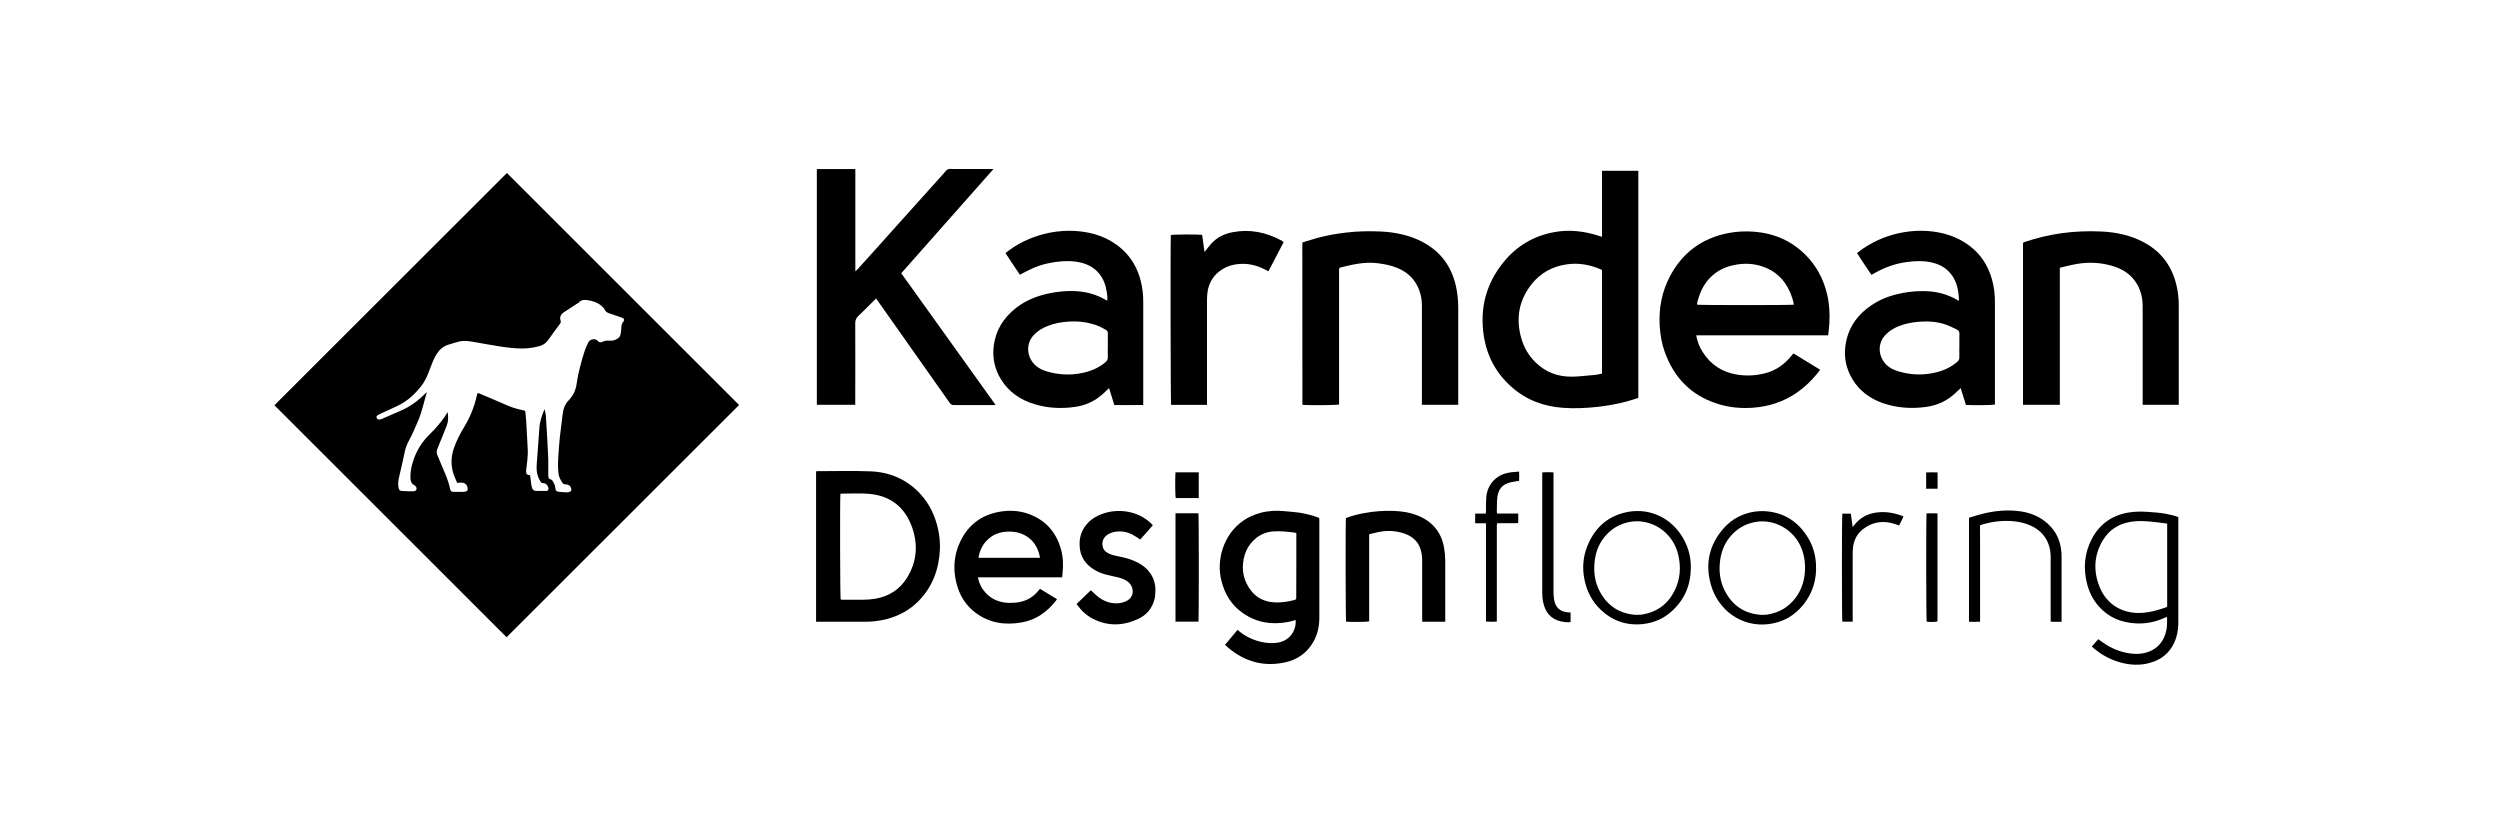 <?xml version="1.0" encoding="UTF-8"?>
<svg id="Layer_1" xmlns="http://www.w3.org/2000/svg" viewBox="0 0 300 100">
  <path d="M60.83,20.76c9.27,9.26,18.58,18.56,27.86,27.84-9.3,9.29-18.61,18.6-27.9,27.87-9.26-9.26-18.58-18.56-27.86-27.84,9.27-9.26,18.58-18.56,27.9-27.87ZM51.2,47.12c-.35,1.22-.59,2.39-1.07,3.48-.33.76-.65,1.52-1.04,2.24-.21.39-.38.78-.48,1.21-.23,1.08-.47,2.16-.73,3.24-.1.41-.13.81-.06,1.22.05.26.12.38.37.4.48.04.97.05,1.45.04.27,0,.41-.23.32-.47-.04-.1-.14-.19-.23-.25-.36-.19-.47-.49-.48-.88,0-.48.04-.94.15-1.4.34-1.41.99-2.64,2.01-3.68.24-.24.49-.48.72-.73.56-.65,1.14-1.28,1.58-2.1.11.61.09,1.15-.11,1.66-.36.92-.73,1.84-1.11,2.75-.11.27-.12.52,0,.78.04.09.08.17.11.26.49,1.26,1.14,2.46,1.42,3.8.06.26.15.33.42.33.38,0,.76,0,1.13,0,.21,0,.4-.02.54-.19.07-.62-.31-.99-.92-.91-.1.01-.21.01-.33.02-.13-.32-.28-.61-.39-.92-.37-1.05-.38-2.1-.03-3.16.32-.94.77-1.82,1.29-2.67.69-1.14,1.18-2.35,1.47-3.66.03-.12.07-.24.11-.37.09.02.15.03.2.05.77.33,1.54.66,2.31.98.57.24,1.14.52,1.73.72.46.16.95.25,1.46.38.01.08.04.18.05.28.03.35.07.7.09,1.06.06,1.11.13,2.21.18,3.32.02.42-.02.85-.05,1.27-.02.3-.08.61-.11.91-.02.17-.04.35-.03.53,0,.18.11.31.3.34.05,0,.11.03.18.05.03.29.06.57.1.85.03.22.07.44.13.66.07.22.25.35.48.35.41.01.83,0,1.24,0,.14,0,.21-.08.24-.21.06-.29-.27-.73-.57-.72-.18,0-.3-.05-.38-.19-.26-.43-.44-.9-.46-1.4-.03-.46.03-.92.06-1.38.09-1.23.18-2.47.27-3.7.05-.75.3-1.45.61-2.22.07.31.14.53.16.76.06.81.1,1.62.15,2.44.05.94.11,1.88.14,2.83.02.59,0,1.18,0,1.77,0,.14,0,.29.04.42.02.08.11.18.17.19.19.02.27.14.35.27.16.25.27.52.3.82.02.28.1.37.39.42.24.04.49.03.74.06.29.03.56.03.78-.2.01-.47-.21-.72-.67-.75-.13,0-.26,0-.35-.13-.25-.35-.47-.72-.52-1.15-.04-.36-.06-.73-.06-1.09,0-.44.03-.87.06-1.31.05-.66.09-1.32.16-1.97.1-.9.23-1.8.33-2.7.08-.67.26-1.29.77-1.77.03-.03.06-.07.09-.11.46-.52.73-1.13.82-1.81.19-1.33.55-2.63.95-3.91.11-.35.27-.68.42-1.01.11-.24.29-.4.56-.44.25-.04.46,0,.63.21.12.14.31.21.48.11.32-.17.65-.19.99-.16.37.03.69-.1.98-.32.26-.2.28-.49.32-.79.06-.41-.02-.85.31-1.21.15-.17.03-.37-.21-.45-.04-.01-.09-.02-.14-.04-.49-.17-.98-.33-1.47-.51-.19-.07-.34-.19-.43-.39-.07-.15-.2-.29-.33-.4-.49-.45-1.08-.66-1.73-.75-.39-.05-.78-.07-1.07.29-.05.06-.14.09-.21.13-.52.34-1.05.68-1.57,1.03-.37.25-.55.57-.39,1.03.05.14,0,.24-.08.35-.35.46-.68.93-1.02,1.4-.15.21-.3.42-.46.63-.24.32-.57.53-.95.64-.65.18-1.31.29-1.99.3-.9.01-1.79-.1-2.68-.23-1.13-.17-2.25-.39-3.38-.58-.55-.09-1.1-.16-1.65-.02-.43.11-.86.25-1.29.38-.56.18-1,.53-1.32,1.02-.18.27-.34.57-.47.87-.22.52-.41,1.06-.62,1.58-.22.54-.48,1.06-.84,1.51-.77.98-1.67,1.8-2.8,2.34-.66.32-1.33.61-1.99.92-.15.07-.3.14-.44.22-.11.07-.15.19-.1.31.04.12.13.21.26.2.13,0,.26-.03.38-.08.74-.31,1.47-.64,2.21-.96,1.18-.51,2.19-1.24,3.13-2.23Z"/>
  <path d="M102.65,48.58h-4.63v-28.29h4.62v12.27c.12-.11.2-.17.26-.24.89-.99,1.79-1.98,2.68-2.97.92-1.02,1.83-2.04,2.74-3.06,1.63-1.82,3.27-3.63,4.9-5.45.17-.18.31-.43.52-.52.21-.09.49-.04.73-.04,1.44,0,2.88,0,4.33,0,.12,0,.23,0,.42,0-3.71,4.19-7.38,8.34-11.07,12.51,3.78,5.27,7.53,10.52,11.32,15.8-.12,0-.2.02-.29.02-1.57,0-3.14,0-4.72,0-.23,0-.36-.08-.49-.26-2.87-4.07-5.74-8.14-8.61-12.21-.07-.1-.15-.21-.23-.32-.11.1-.2.18-.28.27-.61.61-1.21,1.23-1.84,1.82-.27.25-.38.51-.38.89.02,3.13,0,6.26,0,9.39v.41Z"/>
  <path d="M192.24,28.42v-7.92h4.36v27.25c-.44.13-.88.29-1.33.41-1.19.32-2.39.54-3.61.67-1.35.14-2.71.21-4.07.11-2.34-.16-4.45-.94-6.22-2.52-1.84-1.63-2.93-3.67-3.31-6.09-.52-3.36.28-6.37,2.46-8.99,1.56-1.87,3.56-3.04,5.96-3.48,1.83-.34,3.62-.13,5.38.44.11.04.22.07.39.12ZM192.23,32.4c-.07-.04-.13-.08-.19-.1-1.31-.55-2.66-.79-4.08-.57-1.67.25-3.07,1.01-4.13,2.32-1.56,1.95-1.96,4.16-1.27,6.56.32,1.11.89,2.08,1.72,2.89,1.21,1.18,2.68,1.72,4.37,1.7.37,0,.73-.03,1.1-.06.58-.05,1.15-.1,1.73-.16.25-.03.5-.1.76-.15v-12.43Z"/>
  <path d="M203.54,40.22c.14.78.41,1.46.82,2.08.95,1.47,2.29,2.34,4.02,2.64,1.17.2,2.33.14,3.47-.16,1.27-.33,2.28-1.05,3.1-2.06.07-.08.13-.16.2-.24.01-.02.04-.02.1-.05,1.04.63,2.09,1.28,3.17,1.94-.14.18-.25.34-.38.49-1.36,1.66-3.02,2.91-5.08,3.57-.82.27-1.67.42-2.53.49-1.51.12-3-.02-4.44-.5-3.11-1.02-5.14-3.15-6.23-6.21-.36-1.01-.53-2.05-.6-3.11-.12-2.12.27-4.14,1.27-6.01,1.48-2.76,3.77-4.47,6.86-5.1,1.09-.22,2.18-.27,3.28-.18,2.37.2,4.45,1.11,6.14,2.82,1.29,1.31,2.11,2.88,2.54,4.67.28,1.17.34,2.36.27,3.55-.03.46-.09.91-.14,1.39h-15.84ZM203.65,36.56c.33.07,11.32.07,11.61,0-.08-.52-.25-1.02-.46-1.51-.66-1.51-1.75-2.56-3.32-3.08-1.03-.34-2.08-.4-3.15-.21-.88.15-1.71.45-2.44.98-1.02.74-1.67,1.75-2.04,2.94-.09.29-.2.58-.2.88Z"/>
  <path d="M235.08,36.05c-.05-1.36-.31-2.61-1.34-3.58-.58-.54-1.28-.84-2.04-1-.9-.19-1.8-.16-2.71-.05-1.54.18-2.95.7-4.28,1.49-.03.02-.06.03-.14.06-.59-.84-1.15-1.71-1.73-2.6.22-.17.42-.33.63-.48,1.56-1.08,3.28-1.75,5.15-2.05.89-.14,1.79-.18,2.68-.12,1.82.13,3.52.64,5.01,1.75,1.38,1.03,2.25,2.39,2.72,4.03.25.88.36,1.78.36,2.69,0,4.05,0,8.1,0,12.15v.21c-.27.07-2.67.1-3.48.04-.2-.65-.41-1.32-.63-2.02-.24.23-.46.44-.68.64-.98.91-2.14,1.44-3.47,1.62-1.76.24-3.49.13-5.17-.45-1.53-.53-2.79-1.44-3.64-2.83-.75-1.23-1.06-2.56-.88-3.99.29-2.29,1.53-3.94,3.44-5.13,1.06-.66,2.24-1.05,3.47-1.28.92-.17,1.85-.24,2.78-.21,1.35.04,2.61.39,3.77,1.07.03.02.06.04.09.05,0,0,.02,0,.09,0ZM235.13,41.48c0-.46-.02-.92,0-1.38.02-.28-.08-.45-.32-.56-.43-.19-.84-.43-1.29-.58-.95-.33-1.92-.43-2.93-.37-.76.04-1.5.15-2.23.37-.85.27-1.62.66-2.21,1.35-.79.92-.74,2.16-.13,3.05.43.64,1.07.99,1.78,1.2,1.38.41,2.79.49,4.2.2,1.08-.22,2.07-.63,2.91-1.38.14-.13.21-.26.21-.46-.01-.48,0-.97,0-1.45Z"/>
  <path d="M132.86,36.07c.07-.36,0-.7-.05-1.03-.11-.79-.38-1.53-.88-2.17-.56-.7-1.3-1.12-2.15-1.34-.78-.2-1.58-.23-2.39-.17-1.18.09-2.31.34-3.39.8-.44.19-.87.42-1.3.64-.09.05-.18.1-.31.17-.59-.86-1.16-1.72-1.73-2.6.17-.14.33-.27.49-.38,1.46-1.05,3.08-1.72,4.84-2.07,1.03-.2,2.06-.27,3.1-.2,2.07.14,3.96.76,5.53,2.16,1.17,1.04,1.91,2.36,2.28,3.87.19.78.29,1.58.29,2.38,0,4.05,0,8.1,0,12.15v.32c-1.16.02-2.3,0-3.47.01-.21-.68-.42-1.35-.63-2.04-.28.26-.52.5-.77.73-.95.85-2.06,1.35-3.32,1.53-1.62.23-3.23.16-4.8-.31-1.72-.51-3.14-1.46-4.09-3.01-.7-1.14-1-2.39-.89-3.72.18-2.01,1.14-3.62,2.72-4.85,1.12-.87,2.4-1.39,3.78-1.7,1.2-.27,2.43-.38,3.66-.28,1.14.09,2.22.41,3.22.98.08.05.16.09.26.14ZM132.94,41.46c0-.48,0-.97,0-1.45,0-.2-.06-.32-.24-.43-.49-.29-1-.53-1.55-.69-.96-.28-1.94-.37-2.94-.3-.84.06-1.66.2-2.45.51-.65.25-1.23.59-1.71,1.11-.84.9-.86,2.15-.25,3.1.43.67,1.09,1.04,1.83,1.26,1.36.4,2.74.48,4.13.21,1.07-.21,2.06-.6,2.9-1.32.2-.17.29-.35.28-.61-.02-.46,0-.92,0-1.38Z"/>
  <path d="M261.44,48.58h-4.32v-.43c0-3.8,0-7.6,0-11.4,0-.93-.2-1.83-.67-2.64-.6-1.04-1.51-1.7-2.63-2.09-1.27-.43-2.57-.57-3.91-.44-.92.09-1.8.33-2.73.55v16.45h-4.42v-19.44s.1-.07.16-.09c1.49-.5,3.01-.87,4.57-1.08,1.55-.21,3.11-.26,4.67-.19,1.74.08,3.44.43,5.01,1.25,2.13,1.11,3.44,2.85,4,5.17.2.82.28,1.65.28,2.49,0,3.81,0,7.63,0,11.44v.45Z"/>
  <path d="M175,48.58h-4.37c0-.15,0-.27,0-.4,0-3.81,0-7.63,0-11.44,0-.91-.18-1.78-.63-2.58-.52-.95-1.32-1.59-2.31-2-.78-.33-1.6-.48-2.43-.58-1.5-.18-2.93.15-4.37.51-.14.04-.2.1-.2.24,0,.09,0,.19,0,.28,0,5.17,0,10.34,0,15.51v.42c-.27.08-3.41.11-4.36.05,0,0-.02-.02-.02-.03,0,0-.02-.02-.02-.03,0-6.41,0-12.82-.01-19.23,0-.06.01-.12.02-.21.55-.17,1.1-.34,1.65-.5,1.19-.33,2.41-.55,3.64-.69,1.37-.16,2.74-.18,4.1-.12,1.71.08,3.37.42,4.91,1.2,2.21,1.13,3.56,2.92,4.11,5.34.2.89.28,1.79.28,2.7,0,3.74,0,7.49,0,11.23,0,.1,0,.21,0,.32Z"/>
  <path d="M97.93,74.62v-18.05c.05-.01.1-.03.14-.03,2.13,0,4.26-.06,6.38.02,2.33.09,4.36.96,5.97,2.69,1.14,1.24,1.83,2.71,2.17,4.35.16.77.23,1.54.2,2.32-.11,2.36-.86,4.45-2.53,6.17-1.08,1.11-2.4,1.82-3.89,2.21-.9.23-1.81.32-2.73.31-1.76,0-3.52,0-5.28,0h-.42ZM100.85,59.26c-.07.63-.04,12.42.03,12.69.1,0,.2.02.3.02.79,0,1.58.01,2.37,0,.49-.01.99-.04,1.48-.12,1.63-.28,2.93-1.1,3.81-2.51,1.16-1.88,1.35-3.9.64-5.98-.84-2.46-2.59-3.87-5.19-4.1-1.12-.1-2.27-.02-3.4-.02-.01,0-.02,0-.05.02Z"/>
  <path d="M144.55,30.23c.3-.38.54-.7.81-1,.69-.76,1.58-1.19,2.58-1.37,2.05-.39,3.98.01,5.81.99.06.03.12.07.18.11.03.02.05.04.11.09-.61,1.16-1.22,2.33-1.83,3.51-.11-.06-.22-.12-.32-.17-.9-.49-1.86-.75-2.88-.73-1.01.03-1.95.3-2.76.96-.72.58-1.14,1.34-1.32,2.24-.06.33-.08.68-.09,1.02,0,4.09,0,8.17,0,12.26,0,.14,0,.28,0,.44-1.46,0-2.88,0-4.31,0-.06-.25-.09-19.81-.03-20.38.24-.07,3.24-.09,3.76-.02.09.66.18,1.33.28,2.05Z"/>
  <path d="M155.51,74.4c-.32.08-.61.17-.91.23-1.98.38-3.83.09-5.5-1.09-1.33-.94-2.13-2.25-2.52-3.81-.16-.62-.23-1.25-.21-1.89.11-2.81,1.78-5.48,4.89-6.3.94-.25,1.91-.3,2.88-.2.58.06,1.15.09,1.72.17.83.12,1.64.33,2.44.64,0,.09.02.18.02.27,0,3.9,0,7.79,0,11.69,0,1.04-.21,2.04-.74,2.95-.75,1.29-1.88,2.09-3.31,2.41-2.57.58-4.86-.04-6.87-1.73-.13-.11-.24-.22-.4-.36.51-.6,1-1.19,1.51-1.8.43.39.87.69,1.37.93.97.47,2,.72,3.08.65.82-.06,1.54-.35,2.04-1.04.36-.5.51-1.07.49-1.72ZM155.58,63.98c-.08-.03-.13-.05-.17-.06-.83-.11-1.66-.2-2.5-.16-.78.04-1.48.28-2.1.75-1.16.9-1.64,2.13-1.67,3.55-.01.69.15,1.36.46,1.98.71,1.42,1.84,2.2,3.45,2.25.74.02,1.46-.08,2.17-.26.36-.09.33-.12.33-.42,0-1.31,0-2.62.01-3.93,0-.68,0-1.37,0-2.05,0-.54,0-1.08,0-1.65Z"/>
  <path d="M127.46,69.28h-10.12c.15.73.45,1.32.92,1.84.77.84,1.75,1.21,2.87,1.23.44,0,.87-.03,1.3-.12.88-.19,1.59-.63,2.16-1.33.06-.07.12-.14.21-.24.67.41,1.34.82,2.04,1.24-.06.09-.11.17-.16.23-1.06,1.33-2.38,2.26-4.07,2.56-1.98.35-3.86.09-5.52-1.14-1.23-.91-1.97-2.15-2.33-3.61-.41-1.69-.29-3.35.46-4.93.93-1.97,2.47-3.17,4.62-3.58,1.22-.23,2.43-.18,3.59.24,2.05.74,3.33,2.2,3.9,4.29.26.94.28,1.91.17,2.88-.01.13-.02.26-.04.44ZM124.8,66.94c-.29-1.94-1.76-3.16-3.7-3.15-1.06,0-2.03.33-2.76,1.15-.51.56-.8,1.23-.93,2h7.39Z"/>
  <path d="M161.5,62.17c.71-.27,1.43-.46,2.16-.59,1.19-.22,2.39-.32,3.59-.27,1.04.04,2.06.2,3.03.62,1.68.73,2.69,1.99,3.01,3.79.09.51.13,1.03.14,1.55.01,2.31,0,4.63,0,6.94,0,.13,0,.25,0,.4h-2.76c0-.15-.01-.28-.01-.42,0-2.33,0-4.65,0-6.98,0-.38-.05-.78-.15-1.15-.27-1.02-.95-1.66-1.92-2.01-1.07-.38-2.17-.43-3.28-.18-.33.07-.66.16-1.01.24v10.46c-.28.07-2.34.08-2.77.03-.06-.26-.08-11.74-.02-12.42Z"/>
  <path d="M129.18,72.49c.59-.57,1.16-1.12,1.72-1.66.31.28.58.56.89.8.64.49,1.37.78,2.2.77.39,0,.77-.09,1.13-.25,1.08-.5.96-1.71.3-2.28-.37-.31-.81-.48-1.27-.59-.53-.13-1.06-.22-1.58-.37-.66-.19-1.28-.49-1.81-.94-.69-.57-1.08-1.31-1.18-2.19-.12-1.04.1-1.99.78-2.82.37-.46.83-.8,1.36-1.06,1.94-.97,4.76-.81,6.55,1.05.02.02.03.04.07.08-.48.58-1,1.13-1.52,1.71-.18-.12-.34-.23-.51-.34-.57-.38-1.2-.62-1.89-.63-.53-.01-1.06.09-1.52.39-.49.33-.7.84-.58,1.41.07.36.29.61.61.79.37.2.77.3,1.17.38.63.12,1.25.26,1.84.5.82.33,1.56.79,2.08,1.53.41.59.62,1.24.63,1.95,0,.41-.01.82-.12,1.23-.29,1.09-.97,1.87-1.97,2.33-1.8.83-3.62.89-5.42-.03-.79-.41-1.42-1.01-1.94-1.76Z"/>
  <path d="M251.02,77.59c.27-.31.52-.59.77-.89.2.14.37.27.54.39,1,.71,2.1,1.17,3.32,1.33.64.08,1.3.07,1.93-.12,1.37-.42,2.13-1.37,2.4-2.75.09-.49.07-.98.07-1.51-.11.04-.2.06-.28.09-1.09.51-2.24.73-3.44.68-1.76-.09-3.29-.7-4.47-2.04-.69-.78-1.15-1.69-1.41-2.7-.48-1.88-.33-3.7.58-5.42.91-1.74,2.37-2.78,4.3-3.13.77-.14,1.55-.15,2.33-.1.75.05,1.51.1,2.25.24.5.09.99.2,1.49.39v.39c0,4.03,0,8.05,0,12.08,0,.66-.05,1.32-.25,1.96-.51,1.63-1.61,2.66-3.25,3.09-1.13.3-2.27.24-3.39-.06-1.3-.35-2.44-.98-3.47-1.9ZM260.06,62.83c-.67-.08-1.3-.18-1.93-.23-.82-.08-1.65-.12-2.47.02-1.43.24-2.56.96-3.31,2.2-1.06,1.76-1.17,3.64-.43,5.54.89,2.28,2.93,3.39,5.33,3.17.92-.08,1.8-.35,2.67-.65.04-.01.08-.05.14-.09v-9.95Z"/>
  <path d="M202.9,68.13c-.01,2.06-.74,3.82-2.28,5.21-.99.9-2.16,1.41-3.5,1.55-1.97.2-3.66-.4-5.07-1.76-1.04-1-1.66-2.24-1.93-3.66-.26-1.36-.15-2.68.37-3.96.81-2.01,2.23-3.42,4.35-3.97,2.68-.7,5.3.33,6.83,2.56.83,1.21,1.25,2.55,1.23,4.03ZM196.43,73.78c.22-.01.45,0,.67-.04,1.76-.31,3.06-1.26,3.85-2.86.69-1.38.79-2.85.43-4.34-.68-2.81-3.33-4.34-5.74-3.92-1.27.22-2.32.84-3.13,1.85-.67.84-1.03,1.81-1.15,2.88-.14,1.25,0,2.46.59,3.58.94,1.8,2.44,2.76,4.48,2.86Z"/>
  <path d="M211.53,61.33c2.37.07,4.2,1.15,5.45,3.23.58.97.88,2.02.94,3.15.1,1.81-.38,3.43-1.51,4.84-1.08,1.35-2.48,2.14-4.22,2.35-3.26.38-6.05-1.73-6.89-4.76-.69-2.47-.21-4.72,1.48-6.68,1-1.16,2.29-1.84,3.81-2.07.29-.04.59-.04.94-.06ZM211.47,73.78c.2,0,.4,0,.6-.03,1.42-.22,2.57-.89,3.43-2.05.65-.89.99-1.89,1.08-2.98.09-1.04-.04-2.04-.44-3.01-.92-2.22-3.26-3.43-5.39-3.09-1.29.21-2.35.82-3.17,1.83-.69.85-1.05,1.83-1.18,2.91-.14,1.21,0,2.39.55,3.48.93,1.86,2.44,2.85,4.53,2.95Z"/>
  <path d="M247.41,74.62c-.35,0-.67,0-.98,0-.1,0-.21-.01-.35-.02v-.4c0-2.44,0-4.89,0-7.33,0-.55-.07-1.08-.27-1.6-.4-1.06-1.17-1.78-2.2-2.23-.67-.29-1.36-.44-2.09-.5-1.28-.11-2.52.06-3.74.43-.04.01-.09.03-.17.06-.02.76,0,1.52,0,2.29,0,.77,0,1.54,0,2.3v6.98c-.45.04-.88.02-1.33.01v-12.48c.42-.13.85-.27,1.28-.38,1.43-.4,2.9-.58,4.38-.45,1.63.14,3.08.7,4.19,1.95.65.72,1.03,1.58,1.18,2.53.06.36.08.73.08,1.09,0,2.43,0,4.87,0,7.3,0,.14,0,.28,0,.45Z"/>
  <path d="M143.82,74.6h-2.76v-13.01h2.75c.06.26.07,12.64,0,13.01Z"/>
  <path d="M178.32,62.79h-1.3v-1.16h1.27c.01-.14.03-.24.03-.34,0-.52-.01-1.04.03-1.56.06-.84.37-1.58.99-2.17.52-.5,1.16-.76,1.86-.87.35-.05.7-.06,1.09-.1.02.4.02.75,0,1.12-.34.05-.67.09-.99.16-1.12.25-1.52.96-1.62,1.81-.07.58-.04,1.18-.06,1.77,0,.04.02.09.04.17.42.01.84,0,1.27,0,.41,0,.82,0,1.26,0v1.14c-.27.04-.56.02-.83.02-.27,0-.54,0-.82,0h-.87c-.02.1-.04.17-.05.25,0,.09,0,.19,0,.28,0,3.62,0,7.25,0,10.87v.41c-.44.03-.85.02-1.3,0-.01-.67,0-1.31,0-1.96,0-.66,0-1.32,0-1.98,0-.65,0-1.3,0-1.95s0-1.3,0-1.95v-3.99Z"/>
  <path d="M188.47,73.49v1.15c-.4.08-.78,0-1.15-.07-1.26-.28-1.91-1.14-2.15-2.35-.07-.34-.1-.7-.1-1.05,0-4.71,0-9.42,0-14.13v-.35c.46-.04.89-.02,1.35-.01v.44c0,4.66,0,9.33,0,13.99,0,.29.03.59.08.88.16.91.71,1.41,1.63,1.49.1,0,.21.01.35.02Z"/>
  <path d="M222.32,74.6h-1.24c-.06-.27-.07-12.59,0-12.96h1.02c.07.52.14,1.04.22,1.61.09-.11.15-.19.21-.26.68-.88,1.58-1.35,2.67-1.49,1.02-.14,2,.03,2.95.36.08.03.15.06.26.11-.14.38-.34.72-.52,1.09-.17-.06-.32-.12-.47-.17-1.37-.45-2.66-.31-3.82.58-.73.55-1.13,1.31-1.24,2.22-.03.29-.04.59-.04.88,0,2.54,0,5.07,0,7.61,0,.13,0,.26,0,.43Z"/>
  <path d="M231.19,61.6h1.27s0,0,.02.02c0,0,.02.02.02.03,0,.08,0,.16,0,.25,0,4.23,0,8.45,0,12.67-.26.08-.9.09-1.3.03-.06-.26-.08-12.56-.01-12.99Z"/>
  <path d="M141.06,56.68h2.79v3.09h-2.76c-.07-.24-.09-2.42-.03-3.09Z"/>
  <path d="M232.51,56.69v1.96c-.45.01-.9,0-1.37,0v-1.96c.45-.02.9-.01,1.37,0Z"/>
</svg>